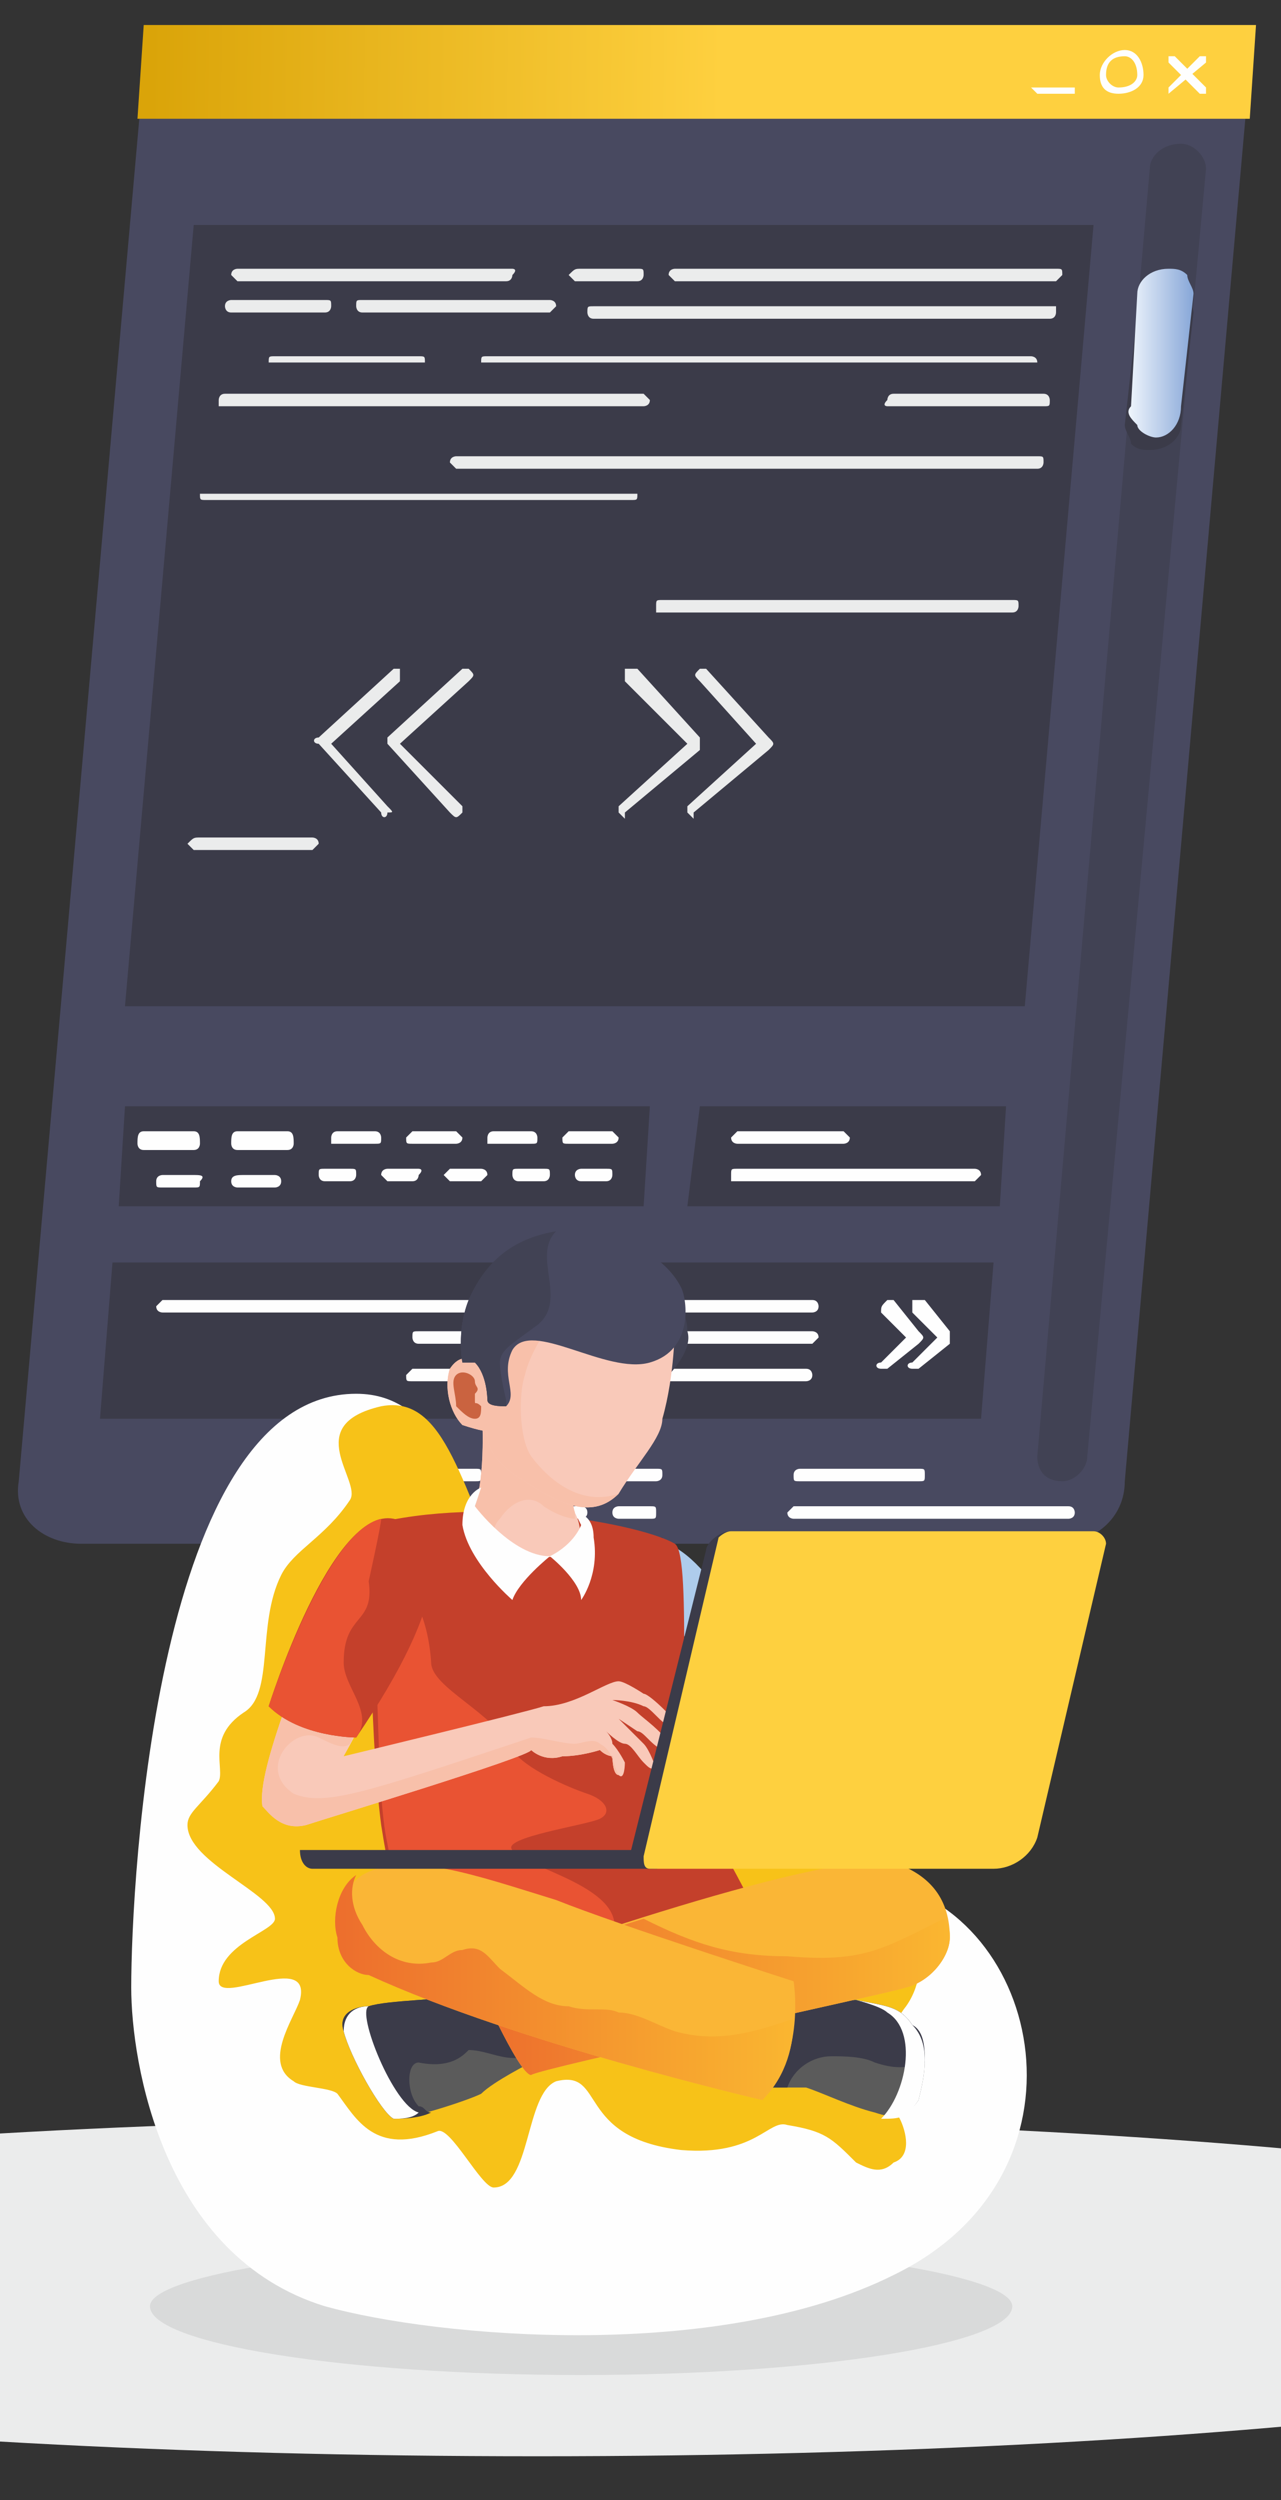 <?xml version="1.0" encoding="UTF-8"?>
<!DOCTYPE svg PUBLIC "-//W3C//DTD SVG 1.1//EN" "http://www.w3.org/Graphics/SVG/1.1/DTD/svg11.dtd">
<!-- Creator: CorelDRAW X8 -->
<svg xmlns="http://www.w3.org/2000/svg" xml:space="preserve" width="205px" height="400px" version="1.1" style="shape-rendering:geometricPrecision; text-rendering:geometricPrecision; image-rendering:optimizeQuality; fill-rule:evenodd; clip-rule:evenodd"
viewBox="0 0 205 400"
 xmlns:xlink="http://www.w3.org/1999/xlink">
 <rect x="0" y="0" width="205" height="400" fill="#333333" stroke="none"/>
 <defs>
  <style type="text/css">
   <![CDATA[
    .fil25 {fill:none}
    .fil9 {fill:#FEFEFE}
    .fil0 {fill:#EBECEC}
    .fil17 {fill:#5B5B5B}
    .fil14 {fill:#F9C9B9}
    .fil15 {fill:#F8C0AA}
    .fil18 {fill:#FAB636}
    .fil16 {fill:#E95333}
    .fil10 {fill:#F7C218}
    .fil23 {fill:#CA6340}
    .fil13 {fill:#C4402B}
    .fil11 {fill:#AECCEC}
    .fil21 {fill:#484960}
    .fil20 {fill:#414254}
    .fil12 {fill:#3B3B49}
    .fil8 {fill:#FEFEFE;fill-rule:nonzero}
    .fil7 {fill:#EBECEC;fill-rule:nonzero}
    .fil1 {fill:#D9DADA;fill-rule:nonzero}
    .fil24 {fill:#FED03F;fill-rule:nonzero}
    .fil2 {fill:#484960;fill-rule:nonzero}
    .fil5 {fill:#414254;fill-rule:nonzero}
    .fil3 {fill:#3B3B49;fill-rule:nonzero}
    .fil19 {fill:url(#id1)}
    .fil22 {fill:url(#id2)}
    .fil6 {fill:url(#id3)}
    .fil4 {fill:url(#id4)}
   ]]>
  </style>
   <clipPath id="id0">
    <path d="M0 0l205 0 0 400 -205 0 0 -400z"/>
   </clipPath>
  <linearGradient id="id1" gradientUnits="userSpaceOnUse" x1="76.339" y1="319.149" x2="151.602" y2="319.149">
   <stop offset="0" style="stop-opacity:1; stop-color:#ED6E2D"/>
   <stop offset="1" style="stop-opacity:1; stop-color:#FAB630"/>
  </linearGradient>
  <linearGradient id="id2" gradientUnits="userSpaceOnUse" xlink:href="#id1" x1="53.906" y1="318.086" x2="127.079" y2="318.086">
  </linearGradient>
  <linearGradient id="id3" gradientUnits="userSpaceOnUse" x1="180.636" y1="56.181" x2="190.661" y2="56.181">
   <stop offset="0" style="stop-opacity:1; stop-color:#EFF5FC"/>
   <stop offset="0" style="stop-opacity:1; stop-color:#EFF5FC"/>
   <stop offset="1" style="stop-opacity:1; stop-color:#8AA9D9"/>
  </linearGradient>
  <linearGradient id="id4" gradientUnits="userSpaceOnUse" x1="24.029" y1="11.014" x2="439.939" y2="15.215">
   <stop offset="0" style="stop-opacity:1; stop-color:#DAA409"/>
   <stop offset="0.22" style="stop-opacity:1; stop-color:#FED03F"/>
   <stop offset="0.42" style="stop-opacity:1; stop-color:#FED03F"/>
   <stop offset="1" style="stop-opacity:1; stop-color:#FEFEFE"/>
  </linearGradient>
 </defs>
 <g id="Layer_x0020_1">
  <g>
  </g>
  <g style="clip-path:url(#id0)">
   <g>
    <g id="_2282254299504">
     <path class="fil0" d="M86 339c-116,0 -209,12 -209,27 0,15 93,27 209,27 116,0 210,-12 210,-27 0,-15 -94,-27 -210,-27z"/>
     <path class="fil1" d="M93 359c-38,0 -69,5 -69,10 0,6 31,11 69,11 38,0 69,-5 69,-11 0,-5 -31,-10 -69,-10z"/>
    </g>
    <path class="fil2" d="M3 237c-1,6 4,10 10,10l156 0c6,0 11,-4 11,-10l20 -226 -177 0 -20 226z"/>
    <polygon class="fil3" points="20,161 164,161 175,36 31,36 "/>
    <polygon class="fil3" points="110,193 160,193 161,177 112,177 "/>
    <polygon class="fil3" points="19,193 103,193 104,177 20,177 "/>
    <polygon class="fil3" points="16,227 157,227 159,202 18,202 "/>
    <polygon class="fil4" points="22,19 200,19 201,4 23,4 "/>
    <path class="fil5" d="M170 237c-3,0 -4,-2 -4,-4l18 -206c0,-2 2,-4 5,-4 2,0 4,2 4,4l-19 206c0,2 -2,4 -4,4z"/>
    <path class="fil3" d="M186 46c-2,0 -4,1 -4,4l-2 18c0,1 1,2 1,3 1,1 2,1 3,1 3,0 5,-2 5,-4l2 -18c0,-1 -1,-2 -2,-3 0,-1 -1,-1 -3,-1z"/>
    <path class="fil6" d="M187 43c-3,0 -5,2 -5,4l-1 18c-1,1 0,2 1,3 0,1 2,2 3,2 2,0 4,-2 4,-5l2 -18c0,-1 -1,-2 -1,-3 -1,-1 -2,-1 -3,-1z"/>
    <path class="fil7" d="M169 43l-61 0c0,0 -1,0 -1,1 0,0 1,1 1,1l61 0c0,0 1,-1 1,-1 0,-1 0,-1 -1,-1z"/>
    <path class="fil7" d="M102 43l-9 0c-1,0 -1,0 -2,1 0,0 1,1 1,1l10 0c1,0 1,-1 1,-1 0,-1 0,-1 -1,-1z"/>
    <path class="fil7" d="M82 43l-44 0c0,0 -1,0 -1,1 0,0 1,1 1,1l43 0c1,0 1,-1 1,-1 1,-1 0,-1 0,-1z"/>
    <path class="fil7" d="M169 49l-74 0c-1,0 -1,0 -1,1 0,0 0,1 1,1l73 0c1,0 1,-1 1,-1 0,-1 0,-1 0,-1z"/>
    <path class="fil7" d="M88 48l-30 0c-1,0 -1,0 -1,1 0,0 0,1 1,1l30 0c0,0 1,-1 1,-1 0,-1 -1,-1 -1,-1z"/>
    <path class="fil7" d="M52 48l-15 0c0,0 -1,0 -1,1 0,0 0,1 1,1l15 0c1,0 1,-1 1,-1 0,-1 0,-1 -1,-1z"/>
    <path class="fil7" d="M165 57l-87 0c-1,0 -1,0 -1,1 0,0 0,0 0,0l88 0c0,0 0,0 1,0 0,-1 -1,-1 -1,-1z"/>
    <path class="fil7" d="M67 57l-23 0c-1,0 -1,0 -1,1 0,0 0,0 1,0l23 0c1,0 1,0 1,0 0,-1 0,-1 -1,-1z"/>
    <path class="fil7" d="M103 63l-67 0c-1,0 -1,1 -1,1 0,1 0,1 0,1l68 0c0,0 1,0 1,-1 0,0 -1,-1 -1,-1z"/>
    <path class="fil7" d="M166 73l-93 0c0,0 -1,0 -1,1 0,0 1,1 1,1l93 0c1,0 1,-1 1,-1 0,-1 0,-1 -1,-1z"/>
    <path class="fil7" d="M102 79l-69 0c-1,0 -1,0 -1,0 0,1 0,1 1,1l68 0c1,0 1,0 1,-1 1,0 0,0 0,0z"/>
    <path class="fil7" d="M162 96l-56 0c-1,0 -1,0 -1,1 0,0 0,1 0,1l57 0c1,0 1,-1 1,-1 0,-1 0,-1 -1,-1z"/>
    <path class="fil7" d="M167 63l-24 0c-1,0 -1,1 -1,1 -1,1 0,1 0,1l25 0c1,0 1,0 1,-1 0,0 0,-1 -1,-1z"/>
    <path class="fil8" d="M135 181l-17 0c0,0 -1,1 -1,1 0,1 1,1 1,1l17 0c0,0 1,0 1,-1 0,0 -1,-1 -1,-1z"/>
    <path class="fil8" d="M156 187l-38 0c-1,0 -1,0 -1,1 0,0 0,1 0,1l39 0c0,0 1,-1 1,-1 0,-1 -1,-1 -1,-1z"/>
    <path class="fil8" d="M98 181l-7 0c0,0 -1,1 -1,1 0,1 0,1 1,1l7 0c0,0 1,0 1,-1 0,0 -1,-1 -1,-1z"/>
    <path class="fil8" d="M85 181l-6 0c-1,0 -1,1 -1,1 0,1 0,1 0,1l7 0c1,0 1,0 1,-1 0,0 0,-1 -1,-1z"/>
    <path class="fil8" d="M73 181l-7 0c0,0 -1,1 -1,1 0,1 0,1 1,1l7 0c0,0 1,0 1,-1 0,0 -1,-1 -1,-1z"/>
    <path class="fil8" d="M60 181l-6 0c-1,0 -1,1 -1,1 0,1 0,1 0,1l7 0c1,0 1,0 1,-1 0,0 0,-1 -1,-1z"/>
    <path class="fil8" d="M97 187l-4 0c0,0 -1,0 -1,1 0,0 0,1 1,1l4 0c1,0 1,-1 1,-1 0,-1 0,-1 -1,-1z"/>
    <path class="fil8" d="M87 187l-4 0c-1,0 -1,0 -1,1 0,0 0,1 1,1l4 0c1,0 1,-1 1,-1 0,-1 0,-1 -1,-1z"/>
    <path class="fil8" d="M77 187l-5 0c0,0 0,0 -1,1 0,0 1,1 1,1l5 0c0,0 1,-1 1,-1 0,-1 -1,-1 -1,-1z"/>
    <path class="fil8" d="M67 187l-5 0c0,0 -1,0 -1,1 0,0 1,1 1,1l4 0c1,0 1,-1 1,-1 1,-1 0,-1 0,-1z"/>
    <path class="fil8" d="M56 187l-4 0c-1,0 -1,0 -1,1 0,0 0,1 1,1l4 0c1,0 1,-1 1,-1 0,-1 0,-1 -1,-1z"/>
    <path class="fil8" d="M148 208c-1,0 -1,0 -2,0 0,1 0,1 0,2l4 4 -4 4c-1,0 -1,1 0,1l0 0 1 0 5 -4c0,-1 0,-1 0,-2l-4 -5z"/>
    <path class="fil8" d="M143 208c-1,0 -1,0 -1,0 -1,1 -1,1 -1,2l4 4 -4 4c-1,0 -1,1 0,1l0 0 1 0 5 -4c1,-1 1,-1 0,-2l-4 -5z"/>
    <path class="fil7" d="M113 107c0,0 -1,0 -1,0 -1,1 -1,1 0,2l9 10 -11 10c0,1 0,1 0,1l1 1 0 -1 12 -10c1,-1 1,-1 0,-2l-10 -11z"/>
    <path class="fil7" d="M102 107c-1,0 -1,0 -2,0 0,1 0,1 0,2l10 10 -11 10c0,1 0,1 0,1l1 1 0 -1 12 -10c0,-1 0,-1 0,-2l-10 -11z"/>
    <path class="fil7" d="M63 107l0 0 -12 11c-1,0 -1,1 0,1l10 11c0,1 1,1 1,0 1,0 1,0 0,-1l-9 -10 11 -10c0,-1 0,-1 0,-2l-1 0z"/>
    <path class="fil7" d="M75 107l-1 0 -12 11c0,0 0,1 0,1l10 11c1,1 1,1 2,0 0,0 0,0 0,-1l-10 -10 11 -10c1,-1 1,-1 0,-2l0 0z"/>
    <path class="fil8" d="M130 208l-104 0c0,0 -1,1 -1,1 0,1 1,1 1,1l104 0c0,0 1,0 1,-1 0,0 0,-1 -1,-1z"/>
    <path class="fil8" d="M130 213l-63 0c-1,0 -1,0 -1,1 0,0 0,1 1,1l63 0c0,0 1,-1 1,-1 0,-1 -1,-1 -1,-1z"/>
    <path class="fil8" d="M129 219l-63 0c0,0 -1,1 -1,1 0,1 0,1 1,1l63 0c0,0 1,0 1,-1 0,0 0,-1 -1,-1z"/>
    <path class="fil7" d="M50 134l-18 0c-1,0 -1,0 -2,1 0,0 1,1 1,1l19 0c0,0 1,-1 1,-1 0,-1 -1,-1 -1,-1z"/>
    <polygon class="fil8" points="192,9 187,14 187,15 187,15 193,10 193,9 "/>
    <polygon class="fil8" points="188,9 187,9 187,10 192,15 193,15 193,14 "/>
    <path class="fil8" d="M179 14c-1,0 -2,-1 -2,-2 0,-2 1,-3 3,-3 1,0 2,1 2,3 0,1 -1,2 -3,2zm1 -6c-2,0 -4,2 -4,4 0,2 1,3 3,3 2,0 4,-1 4,-3 0,-2 -1,-4 -3,-4z"/>
    <polygon class="fil8" points="172,14 166,14 165,14 166,15 172,15 172,14 "/>
    <path class="fil8" d="M46 181l-8 0c-1,0 -1,1 -1,2 0,0 0,1 1,1l8 0c1,0 1,-1 1,-1 0,-1 0,-2 -1,-2z"/>
    <path class="fil8" d="M31 181l-8 0c-1,0 -1,1 -1,2 0,0 0,1 1,1l8 0c1,0 1,-1 1,-1 0,-1 0,-2 -1,-2z"/>
    <path class="fil8" d="M44 188l-5 0c-1,0 -2,0 -2,1 0,1 1,1 1,1l6 0c0,0 1,0 1,-1 0,-1 -1,-1 -1,-1z"/>
    <path class="fil8" d="M31 188l-5 0c0,0 -1,0 -1,1 0,1 0,1 1,1l5 0c1,0 1,0 1,-1 1,-1 0,-1 -1,-1z"/>
    <path class="fil9" d="M128 323c-1,0 3,1 4,2 4,2 3,11 -1,14 2,1 4,1 5,-2 1,-4 2,-8 0,-11 -3,-2 -4,-2 -8,-3z"/>
    <path class="fil9" d="M59 324c-2,0 -4,0 -3,3 1,4 5,12 7,13 1,0 2,0 3,-1 -4,-2 -9,-14 -7,-15z"/>
    <g id="_2281948037952">
     <path class="fil8" d="M147 235l-19 0c0,0 -1,0 -1,1 0,1 0,1 1,1l19 0c1,0 1,0 1,-1 0,-1 0,-1 -1,-1z"/>
     <path class="fil8" d="M171 241l-44 0c0,0 -1,1 -1,1 0,1 1,1 1,1l44 0c0,0 1,0 1,-1 0,0 0,-1 -1,-1z"/>
     <path class="fil8" d="M105 235l-8 0c0,0 -1,0 -1,1 0,1 0,1 1,1l8 0c0,0 1,0 1,-1 0,-1 0,-1 -1,-1z"/>
     <path class="fil8" d="M91 235l-8 0c-1,0 -1,0 -1,1 0,1 0,1 1,1l7 0c1,0 2,0 2,-1 0,-1 -1,-1 -1,-1z"/>
     <path class="fil8" d="M76 235l-7 0c-1,0 -1,0 -2,1 0,1 1,1 1,1l8 0c1,0 1,0 1,-1 0,-1 0,-1 -1,-1z"/>
     <path class="fil8" d="M62 235l-8 0c0,0 -1,0 -1,1 0,1 1,1 1,1l8 0c1,0 1,0 1,-1 0,-1 0,-1 -1,-1z"/>
     <path class="fil8" d="M104 241l-5 0c0,0 -1,0 -1,1 0,1 1,1 1,1l5 0c1,0 1,0 1,-1 0,-1 0,-1 -1,-1z"/>
     <path class="fil8" d="M93 241l-5 0c-1,0 -1,0 -2,1 0,1 1,1 1,1l5 0c1,0 2,0 2,-1 0,-1 -1,-1 -1,-1z"/>
     <path class="fil8" d="M81 241l-5 0c-1,0 -1,0 -1,1 0,1 0,1 1,1l5 0c0,0 1,0 1,-1 0,-1 0,-1 -1,-1z"/>
     <path class="fil8" d="M69 241l-5 0c0,0 -1,0 -1,1 0,1 0,1 1,1l5 0c1,0 1,0 1,-1 0,-1 0,-1 -1,-1z"/>
     <path class="fil8" d="M57 241l-5 0c0,0 -1,0 -1,1 0,1 1,1 1,1l5 0c1,0 1,0 1,-1 1,-1 0,-1 -1,-1z"/>
     <path class="fil8" d="M162 266c-1,-1 -1,-1 -2,0 0,0 0,1 0,1l4 5 -5 4c0,1 0,1 0,2l1 0 1 0 6 -5c0,-1 0,-1 0,-2l-5 -5z"/>
     <path class="fil8" d="M156 266c0,-1 -1,-1 -1,0 -1,0 -1,1 -1,1l5 5 -5 4c-1,1 -1,1 0,2l0 0 1 0 6 -5c0,-1 0,-1 0,-2l-5 -5z"/>
     <path class="fil8" d="M141 271l-72 0c0,0 -1,0 -1,1 0,0 1,1 1,1l72 0c1,0 1,-1 1,-1 0,-1 0,-1 -1,-1z"/>
     <path class="fil8" d="M140 278l-71 0c-1,0 -1,1 -1,1 -1,1 0,1 1,1l71 0c1,0 1,0 1,-1 0,0 0,-1 -1,-1z"/>
     <path class="fil8" d="M43 242l-6 0c-1,0 -1,1 -1,1 0,1 0,2 1,2l6 0c1,0 1,-1 1,-2 0,0 0,-1 -1,-1z"/>
     <path class="fil8" d="M141 301c-71,-15 -57,-78 -84,-78 -32,0 -36,78 -36,95 0,12 5,43 31,51 18,5 63,9 91,-5 33,-16 24,-58 -2,-63z"/>
     <path class="fil10" d="M141 301c-71,-15 -59,-80 -80,-76 -13,3 -3,12 -5,15 -4,6 -9,8 -11,12 -4,8 -1,19 -6,22 -6,4 -3,9 -4,11 -3,4 -5,5 -5,7 0,6 14,11 14,15 0,2 -9,4 -9,10 0,4 15,-5 13,3 -1,3 -6,10 -1,13 1,1 6,1 7,2 3,4 6,10 16,6 2,-1 7,9 9,9 6,0 5,-15 10,-17 8,-2 3,9 20,11 12,1 14,-5 17,-4 6,1 7,2 11,6 2,1 4,2 6,0 3,-1 2,-5 1,-7 -3,-5 -3,-13 1,-18 5,-7 1,-19 -4,-20z"/>
     <path class="fil11" d="M104 246c-2,-1 -6,5 -6,9 0,5 11,23 11,23 11,-1 14,-7 14,-7 -4,-9 -9,-23 -19,-25z"/>
     <path class="fil12" d="M106 246c-1,0 -1,0 -2,0 -2,-1 -6,5 -6,9 0,5 11,23 11,23 5,-1 8,-2 10,-3 -7,-8 -13,-17 -14,-27 0,-1 1,-1 1,-2z"/>
     <path class="fil13" d="M108 247c-5,-3 -30,-8 -49,-3 0,0 0,33 2,48 2,13 5,21 5,21 0,0 44,0 55,-7 0,0 -5,-10 -10,-18 -3,-5 0,-39 -3,-41z"/>
     <path class="fil14" d="M92 233l-15 -9c0,0 1,11 -1,17 -1,4 8,9 13,8 5,-1 4,-5 3,-7 -1,-3 0,-8 0,-9z"/>
     <path class="fil15" d="M92 233l-15 -9c0,0 1,11 -1,17 0,2 1,4 3,5 0,-1 0,-2 1,-3 2,-3 5,-4 7,-2 3,2 5,2 5,2 0,0 0,-1 0,-1 -1,-3 0,-8 0,-9z"/>
     <path class="fil16" d="M82 296c-2,-2 12,-4 14,-5 2,-1 1,-3 -2,-4 -3,-1 -10,-4 -12,-7 -3,-6 -13,-10 -13,-14 -1,-15 -11,-18 -10,-11 2,11 1,31 3,40 1,5 1,12 3,15 5,1 31,4 33,0 3,-8 -14,-11 -16,-14z"/>
     <path class="fil17" d="M137 320c-4,0 -16,0 -17,0 0,0 -1,10 -1,12 0,2 0,1 3,2 2,0 3,0 7,0 3,1 7,3 11,4 3,1 5,1 7,-2 1,-4 2,-9 -1,-12 -2,-3 -4,-3 -9,-4z"/>
     <path class="fil12" d="M137 320c-4,0 -16,0 -17,0 0,0 -1,10 -1,12 0,2 0,1 3,2 2,0 3,0 4,0 1,-3 4,-5 7,-5 2,0 5,0 7,1 3,1 5,1 8,0 0,-2 0,-5 -2,-6 -2,-3 -4,-3 -9,-4z"/>
     <path class="fil9" d="M137 320c0,0 4,1 5,2 5,3 3,13 -1,17 3,0 4,0 6,-3 1,-4 2,-9 -1,-12 -2,-3 -4,-3 -9,-4z"/>
     <path class="fil17" d="M59 321c-2,0 -5,1 -4,4 1,4 6,13 8,14 3,0 12,-3 14,-4 2,-2 8,-5 8,-5l-8 -11c-6,1 -15,1 -18,2z"/>
     <path class="fil12" d="M59 321c-2,0 -5,1 -4,4 1,4 6,13 8,14 1,0 4,0 6,-1 -1,0 -1,-1 -2,-1 -2,-2 -2,-7 0,-7 5,1 7,-1 8,-2 3,0 6,2 9,1 0,-1 -7,-10 -7,-10 -6,1 -15,1 -18,2z"/>
     <path class="fil18" d="M143 298c-12,-2 -65,17 -67,18 0,0 7,16 9,16 1,-1 57,-13 60,-14 4,-1 7,-5 7,-8 0,-6 -3,-10 -9,-12z"/>
     <path class="fil19" d="M126 313c-9,0 -15,-2 -23,-6 -10,3 -26,9 -27,9 0,0 7,16 9,16 1,-1 57,-13 60,-14 4,-1 7,-5 7,-8 0,-1 0,-2 -1,-3 -10,5 -13,7 -25,6z"/>
     <path class="fil20" d="M108 207c0,0 -3,2 -3,3 -1,2 2,10 2,10 0,0 4,-4 3,-7 0,-3 -2,-6 -2,-6z"/>
     <path class="fil9" d="M92 242l1 2c0,0 -1,3 -5,5 0,0 5,4 5,7 0,0 3,-4 2,-10 0,-4 -3,-4 -3,-4z"/>
     <path class="fil14" d="M101 207c-9,-3 -14,-5 -19,0 -5,4 -6,11 -6,11 0,0 -2,-2 -4,1l0 0c-1,3 0,7 2,9 3,1 4,1 4,1 0,0 -1,4 6,8 6,4 11,6 15,2 3,-5 7,-9 7,-12 2,-7 2,-15 2,-15 0,0 2,-2 -7,-5z"/>
     <path class="fil15" d="M85 233c-2,-3 -2,-10 -1,-13 1,-4 3,-6 4,-9 1,-3 -5,-5 -6,-4 -5,4 -6,11 -6,11 0,0 -2,-2 -4,1l0 0c-1,3 0,7 2,9 3,1 4,1 4,1 0,0 -1,4 6,8 6,4 11,6 15,2l0 0c-6,2 -11,-2 -14,-6z"/>
     <path class="fil21" d="M75 208c-2,5 -1,10 -1,10 1,0 2,0 2,0 2,2 2,6 2,6 0,1 2,1 3,1 2,-2 -1,-5 1,-9 3,-5 15,4 22,2 7,-2 6,-10 5,-12 -5,-10 -27,-14 -34,2z"/>
     <path class="fil20" d="M75 208c-2,5 -1,10 -1,10 1,0 2,0 2,0 2,2 2,6 2,6 0,1 2,1 3,1l0 -1c0,0 -1,-4 -1,-6 0,-2 2,-3 6,-6 5,-4 -1,-11 3,-15 -6,1 -11,4 -14,11z"/>
     <path class="fil18" d="M89 304c-13,-4 -24,-8 -31,-4 -3,2 -5,6 -4,10 0,4 3,6 5,6 24,11 63,20 63,20 7,-7 5,-19 5,-19 0,0 -28,-9 -38,-13z"/>
     <path class="fil22" d="M108 325c-3,-1 -6,-3 -9,-3 -2,-1 -5,0 -8,-1 -4,0 -7,-3 -11,-6 -2,-2 -3,-4 -6,-3 -2,0 -3,2 -5,2 -5,1 -9,-2 -11,-6 -2,-3 -2,-6 -1,-8 -3,2 -4,7 -3,10 0,4 3,6 5,6 24,11 63,20 63,20 4,-4 5,-9 5,-13 -6,2 -12,4 -19,2z"/>
     <path class="fil23" d="M76 224c0,-1 0,0 0,-1 1,-1 0,-1 0,-2 0,-1 -2,-2 -3,-1 -1,1 0,3 0,5 1,1 2,2 3,2 1,0 1,-1 1,-2 -1,-1 -1,0 -1,-1z"/>
     <path class="fil9" d="M59 321c-2,0 -4,1 -4,4 1,4 6,13 8,14 1,0 3,0 4,-1 -4,-1 -10,-16 -8,-17z"/>
     <path class="fil14" d="M103 271c0,0 -3,-2 -4,-2 -2,0 -7,4 -12,4 -3,1 -32,8 -32,8 0,0 12,-21 11,-29 0,-2 -8,-11 -13,1 -4,12 -12,30 -11,36 1,1 3,4 7,3 3,-1 36,-11 36,-12l0 0c0,0 2,2 5,1 3,0 6,-1 6,-1 1,1 2,1 2,1 0,0 0,3 1,3 1,1 1,-2 1,-2 0,0 -1,-2 -2,-3 0,-1 -1,-2 -1,-2 0,0 2,2 3,2 1,0 2,2 3,3 1,1 1,1 2,1 0,0 -1,-3 -2,-4 -1,-1 -4,-4 -4,-4l3 2c1,0 2,2 4,3 0,0 1,0 1,0 1,0 0,-1 0,-1 -1,-2 -4,-4 -5,-5 -1,-1 -4,-2 -4,-2 0,0 3,0 5,1 1,0 3,3 4,3 0,1 2,1 2,1 0,-1 -5,-6 -6,-6z"/>
     <path class="fil15" d="M96 279c-1,-1 -3,0 -4,0 -2,0 -5,-1 -7,-1 -27,9 -33,11 -38,9 -6,-4 0,-11 4,-9 2,1 4,2 5,1 2,-4 11,-20 10,-27 0,-2 -8,-11 -13,1 -4,12 -12,30 -11,36 1,1 3,4 7,3 3,-1 36,-11 36,-12l0 0c0,0 2,2 5,1 3,0 6,-1 6,-1 1,1 2,1 2,1 0,0 0,3 1,3l0 0 0 0c-1,-2 -1,-4 -3,-5z"/>
     <path class="fil13" d="M63 243c-10,-2 -20,30 -20,30 5,5 14,5 14,5 15,-22 15,-33 6,-35z"/>
     <path class="fil16" d="M43 273c5,5 14,5 14,5 3,-4 -2,-8 -2,-12 0,-8 5,-6 4,-13 0,0 2,-9 2,-10 -9,2 -18,30 -18,30z"/>
     <path class="fil9" d="M76 241l1 -3c0,0 -3,1 -3,6 1,6 8,12 8,12 1,-3 6,-7 6,-7 -6,0 -12,-8 -12,-8z"/>
     <path class="fil3" d="M48 296l0 0c0,2 1,3 2,3l55 0c1,0 2,-1 2,-3l0 0 -59 0z"/>
     <path class="fil3" d="M113 248l-12 48c0,0 0,3 3,3l46 -1 0 -53 -33 0c-2,0 -4,2 -4,3z"/>
     <path class="fil24" d="M175 245l-58 0c-1,0 -2,1 -2,1l-12 51c0,1 0,2 1,2l55 0c3,0 6,-2 7,-5l11 -47c0,-1 -1,-2 -2,-2z"/>
    </g>
   </g>
  </g>
  <polygon class="fil25" points="0,0 205,0 205,400 0,400 "/>
 </g>
</svg>

